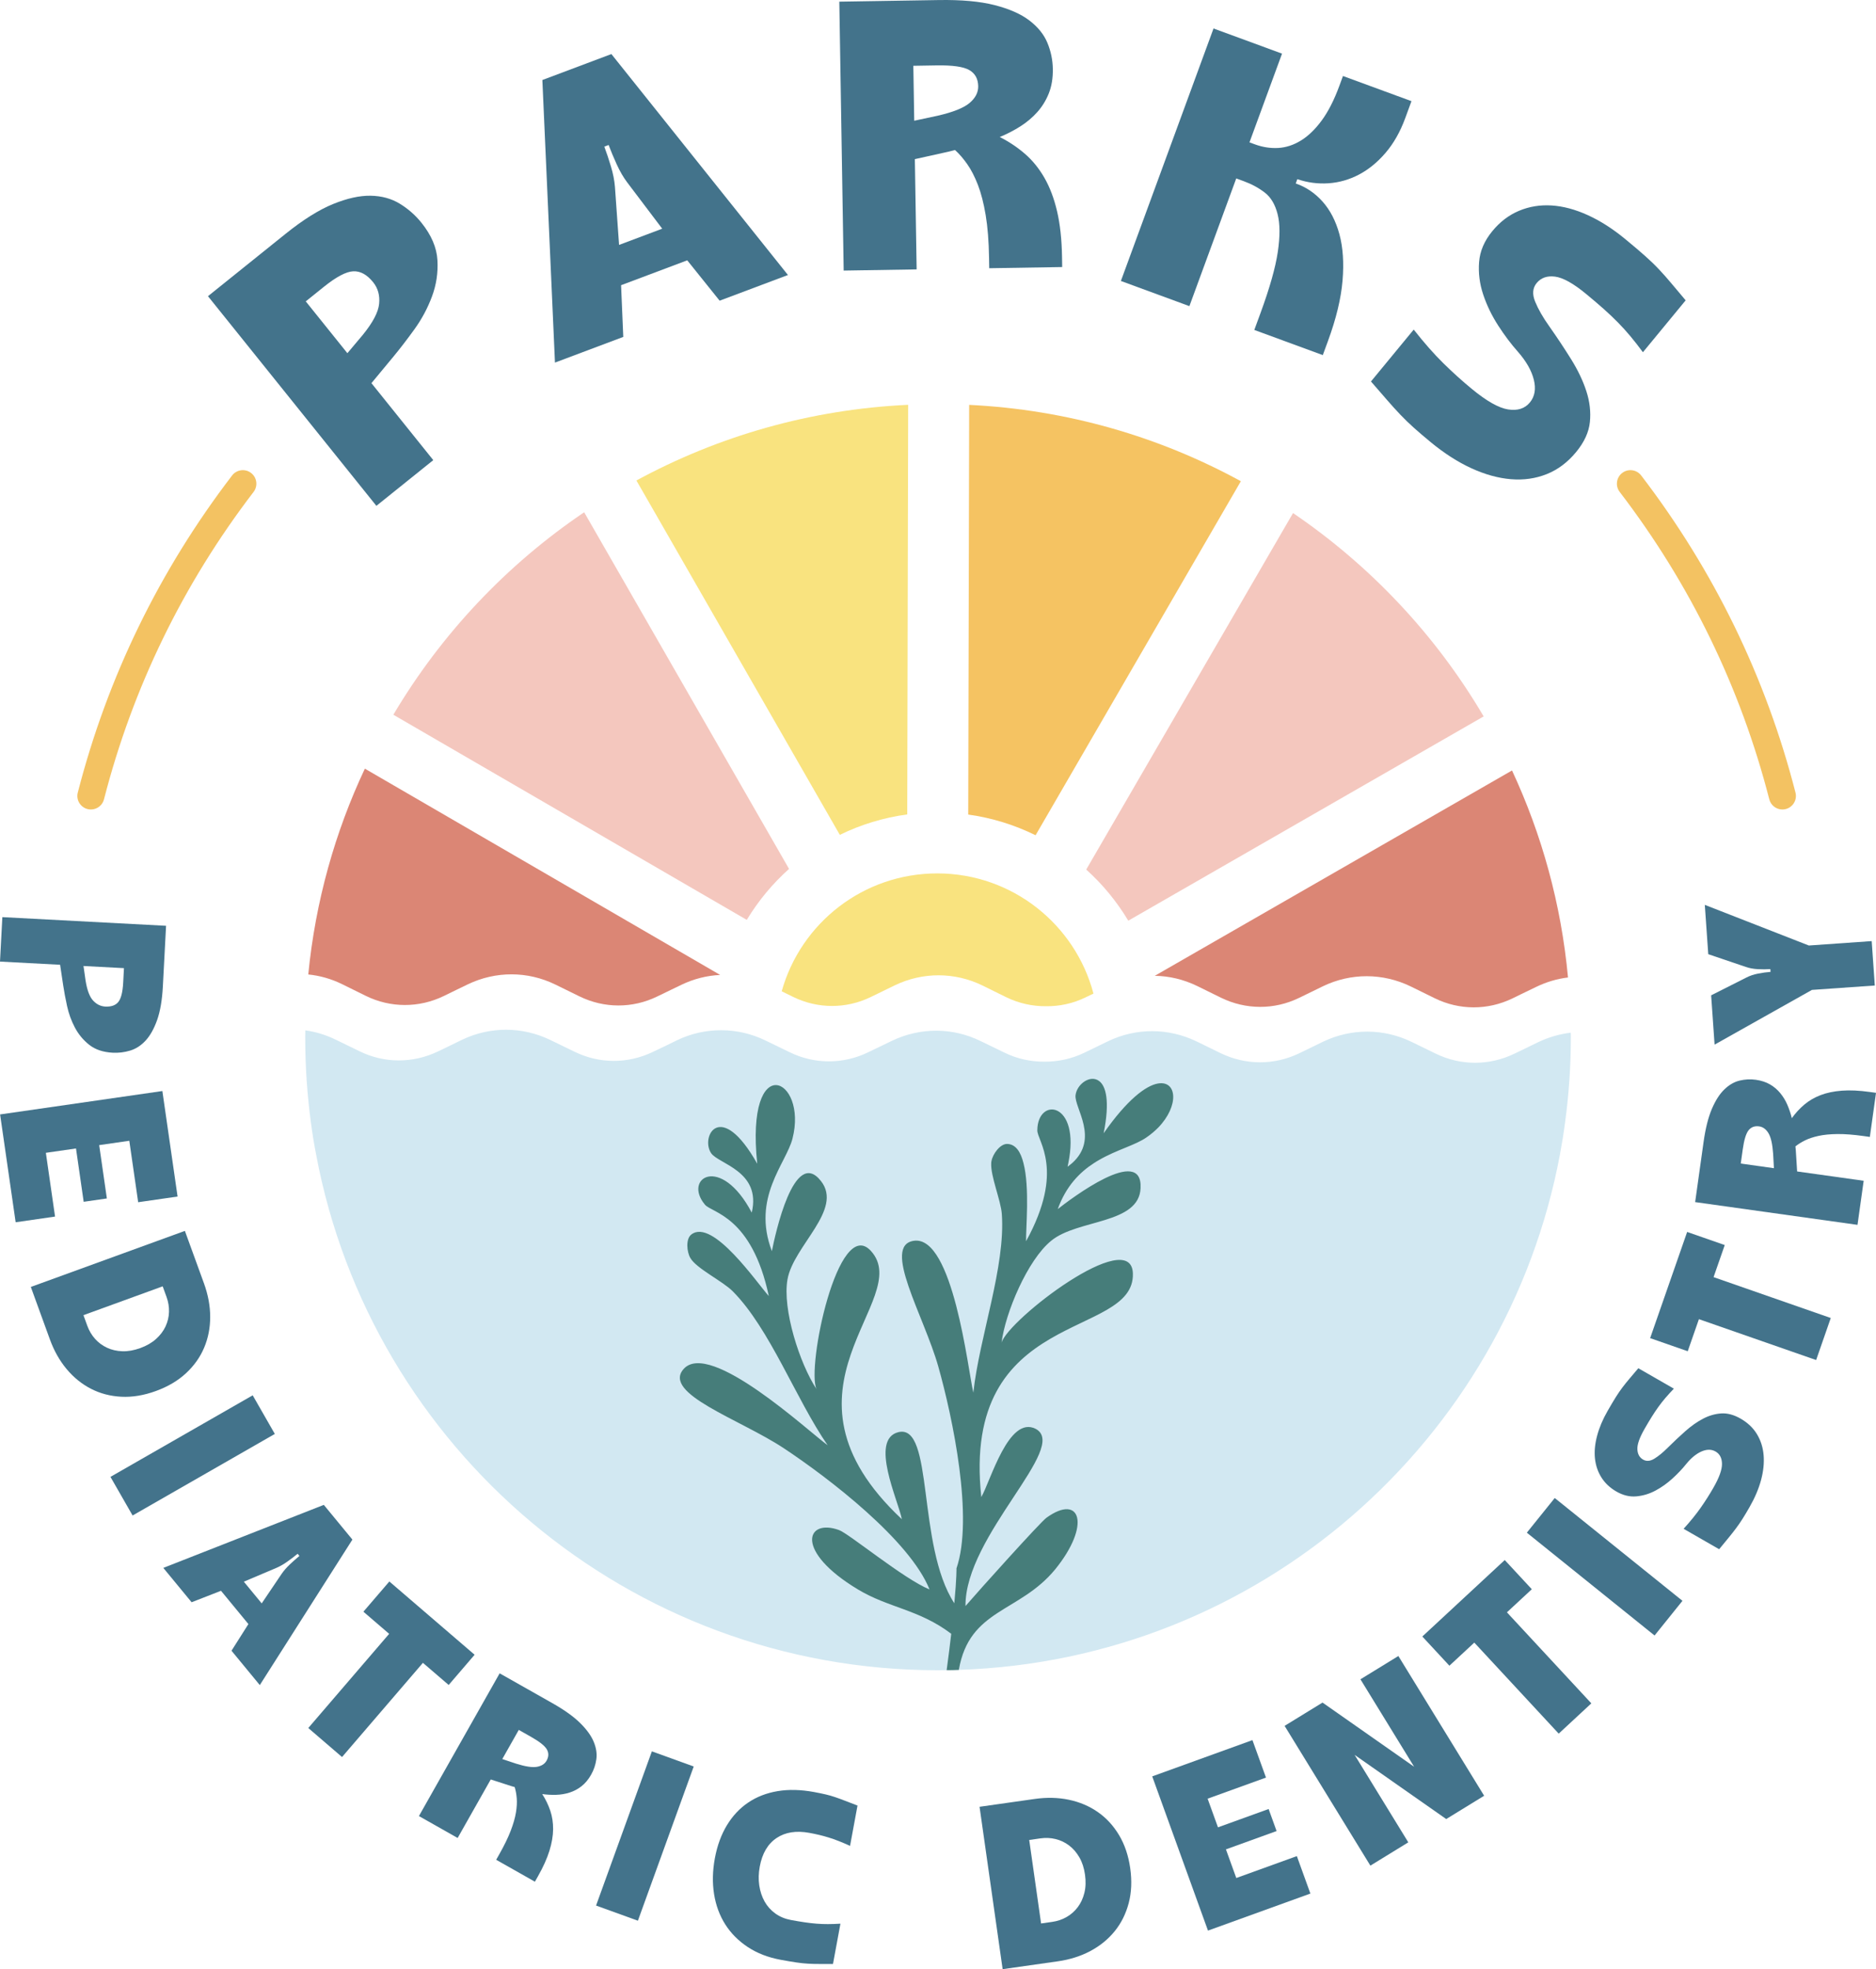<?xml version="1.0" encoding="UTF-8"?><svg id="Layer_2" xmlns="http://www.w3.org/2000/svg" viewBox="0 0 900 944.361"><g id="Components"><g id="_6cd4ca8c-40b2-4acf-a200-8e5472f803f8_1"><path d="M524.581,476.49l-3.85,1.861c-6.033,2.919-12.482,4.299-18.933,4.204-6.418.063-12.931-1.349-18.964-4.268l-11.456-5.648c-13.316-6.513-28.719-6.546-42.131-.096l-11.456,5.582c-11.873,5.777-25.51,5.744-37.35-.064l-5.423-2.664c9.145-32.698,39.179-56.602,74.797-56.538,35.875.096,66.006,24.514,74.766,57.63Z" style="fill:#f9e37f; fill-rule:evenodd;"/><path d="M345.489,467.558c-6.386.288-12.707,1.893-18.643,4.749l-4.717,2.278-6.834,3.304c-11.873,5.777-25.478,5.744-37.319-.064l-11.52-5.647c-13.317-6.515-28.623-6.546-42.068-.097l-7.22,3.499-4.268,2.085c-11.905,5.775-25.542,5.744-37.382-.064l-11.456-5.647c-5.166-2.535-10.653-4.077-16.173-4.622,3.434-34.976,12.803-68.219,27.147-98.703l170.452,98.928Z" style="fill:#db8675; fill-rule:evenodd;"/><path d="M378.54,416.698c-7.894,7.059-14.761,15.306-20.28,24.452l-169.554-98.383c22.975-38.73,54.325-71.942,91.547-97.1l98.287,171.031Z" style="fill:#f4c7be; fill-rule:evenodd;"/><path d="M435.689,194.135l-.449,196.443c-11.455,1.54-22.333,4.91-32.345,9.788l-97.58-169.94c39.084-21.21,83.333-34.109,130.374-36.29Z" style="fill:#f9e37f; fill-rule:evenodd;"/><path d="M595.296,230.779l-98.479,169.779c-10.011-4.91-20.857-8.343-32.313-9.916l.449-196.476c47.041,2.278,91.291,15.275,130.343,36.613Z" style="fill:#f5c362; fill-rule:evenodd;"/><path d="M711.776,343.569l-170.484,97.965c-5.519-9.177-12.29-17.423-20.184-24.514l99.217-170.967c37.222,25.285,68.572,58.625,91.451,97.516Z" style="fill:#f4c7be; fill-rule:evenodd;"/><path d="M752.239,468.777c-5.166.61-10.268,2.118-15.081,4.428l-7.252,3.497-4.268,2.087c-11.905,5.775-25.51,5.744-37.35-.064l-11.488-5.648c-13.413-6.513-28.751-6.546-42.132-.096l-11.455,5.582c-11.905,5.777-25.478,5.744-37.415-.064l-11.487-5.647c-6.482-3.145-13.381-4.782-20.312-4.878l171.383-98.478c14.28,30.644,23.585,64.079,26.858,99.281Z" style="fill:#db8675; fill-rule:evenodd;"/><path d="M753.601,497.416c0,13.887-.944,27.596-2.786,40.986-.674,5.124-1.483,10.158-2.427,15.192-25.752,137.614-144.402,242.602-288.399,247.23-1.932.09-3.865.136-5.842.136-1.348.044-2.741.044-4.135.044-148.492,0-272.04-106.603-298.376-247.41-.989-5.034-1.798-10.068-2.472-15.192-1.798-13.391-2.742-27.1-2.742-40.986,0-1.124,0-2.203.045-3.281,4.944.674,9.843,2.157,14.472,4.404l11.55,5.618c11.91,5.842,25.617,5.842,37.618.09l4.314-2.067,7.28-3.551c13.483-6.428,28.899-6.381,42.337.134l11.595,5.618c11.911,5.844,25.618,5.844,37.573.09l6.876-3.281,4.764-2.337c13.438-6.425,28.944-6.381,42.381.136l11.595,5.618c11.91,5.842,25.618,5.842,37.572.088l11.551-5.572c13.528-6.471,29.033-6.428,42.381.09l11.596,5.618c6.022,2.967,12.629,4.358,19.056,4.314,6.516.044,13.033-1.304,19.101-4.224l11.595-5.618c13.483-6.428,28.854-6.381,42.381.134l11.505,5.618c12.045,5.844,25.707,5.844,37.707.09l11.551-5.618c13.483-6.425,28.943-6.381,42.381.136l11.551,5.618c11.954,5.842,25.707,5.842,37.662.09l4.314-2.067,7.281-3.551c4.944-2.337,10.202-3.867,15.55-4.494.045.674.045,1.437.045,2.157Z" style="fill:#d2e8f2;"/><path d="M178.196,183.75l29.665,36.916-27.291,21.927-80.796-100.547,37.205-29.893c8.422-6.772,16.02-11.534,22.788-14.295,6.768-2.756,12.789-4.09,18.065-3.994,5.276.092,9.919,1.365,13.935,3.81,4.016,2.449,7.483,5.491,10.406,9.129,4.775,5.938,7.334,11.92,7.681,17.942.351,6.022-.522,11.846-2.625,17.472-2.098,5.627-4.92,10.889-8.471,15.787-3.546,4.902-6.878,9.234-9.998,13l-10.564,12.745ZM174.031,160.62c4.841-5.938,7.461-10.915,7.856-14.94.395-4.016-.566-7.466-2.875-10.336-2.923-3.638-6.096-5.385-9.52-5.232-3.423.149-8.106,2.611-14.045,7.382l-8.76,7.04,19.97,24.85,7.373-8.765Z" style="fill:#43738b;"/><path d="M260.195,38.374l33.115-12.447,84.703,105.963-32.772,12.315-15.541-19.355-31.741,11.929,1.053,24.798-32.772,12.315-6.044-135.518ZM296.997,117.454l20.698-7.777-16.814-22.226c-1.843-2.458-3.516-5.337-5.021-8.646-1.505-3.3-2.796-6.395-3.88-9.27l-2.067.777c1.08,2.879,2.142,6.057,3.186,9.533,1.045,3.48,1.681,6.75,1.918,9.809l1.979,27.8Z" style="fill:#43738b;"/><path d="M438.896,76.321l.856,52.878-35.002.566L402.656.796,450.373.024c10.81-.176,19.728.632,26.764,2.423,7.031,1.791,12.601,4.248,16.704,7.373,4.104,3.134,6.987,6.706,8.651,10.735,1.659,4.029,2.528,8.19,2.598,12.491.07,4.42-.571,8.33-1.927,11.732-1.361,3.401-3.217,6.412-5.57,9.028-2.353,2.62-5.078,4.907-8.181,6.86-3.099,1.958-6.364,3.634-9.779,5.043,4.459,2.26,8.497,4.96,12.114,8.098,3.612,3.134,6.715,6.957,9.305,11.46,2.59,4.503,4.613,9.844,6.066,16.024,1.453,6.184,2.247,13.448,2.383,21.8l.079,4.977-35.006.566-.079-4.973c-.127-7.984-.671-14.826-1.624-20.523-.952-5.697-2.199-10.529-3.735-14.501-1.54-3.963-3.252-7.286-5.139-9.959-1.883-2.673-3.827-4.916-5.82-6.724-.615.132-1.137.263-1.562.395-.43.127-.948.259-1.558.391l-16.16,3.581ZM449.798,55.504c7.466-1.716,12.592-3.766,15.383-6.149,2.787-2.379,4.156-5.043,4.108-7.992-.057-3.559-1.479-6.149-4.271-7.76-2.791-1.615-7.997-2.361-15.611-2.238l-11.24.184.43,26.347,11.201-2.392Z" style="fill:#43738b;"/><path d="M601.744,158.237l2.985-8.128c4.398-11.991,7.158-21.743,8.278-29.248,1.119-7.505,1.089-13.571-.097-18.192-1.181-4.622-3.221-8.054-6.131-10.301-2.905-2.243-6.259-4.064-10.064-5.46l-3.634-1.334-22.476,61.239-32.864-12.065,44.438-121.087,32.869,12.061-15.62,42.555,2.598.952c3.687,1.352,7.4,1.931,11.139,1.734,3.735-.202,7.378-1.383,10.92-3.551,3.542-2.164,6.886-5.39,10.024-9.665,3.143-4.279,5.96-9.818,8.457-16.625l1.716-4.67,32.864,12.061-2.985,8.133c-2.409,6.57-5.561,12.122-9.445,16.652-3.889,4.529-8.142,8.005-12.763,10.428-4.617,2.427-9.48,3.818-14.58,4.17-5.104.351-10.095-.303-14.984-1.966l-.759,2.076c4.885,1.663,9.16,4.538,12.829,8.633,3.665,4.095,6.364,9.305,8.102,15.633,1.729,6.329,2.234,13.777,1.514,22.344-.724,8.567-3.055,18.214-6.992,28.941l-2.475,6.746-32.864-12.065Z" style="fill:#43738b;"/><path d="M686.31,211.993c-3.037-2.502-5.697-4.775-7.988-6.82-2.295-2.05-4.486-4.17-6.575-6.368s-4.213-4.547-6.373-7.044-4.714-5.434-7.659-8.817l20.51-24.885c4.968,6.329,9.7,11.697,14.185,16.108,4.486,4.411,9.046,8.528,13.694,12.355,7.11,5.859,12.921,9.138,17.442,9.84,4.516.698,7.988-.421,10.411-3.362,2.344-2.844,2.976-6.46,1.896-10.854-1.08-4.389-3.63-8.874-7.646-13.461-3.23-3.616-6.386-7.808-9.463-12.57-3.077-4.766-5.477-9.726-7.194-14.883-1.72-5.157-2.374-10.354-1.962-15.585.408-5.232,2.528-10.169,6.36-14.817,3.669-4.455,7.935-7.703,12.803-9.743,4.863-2.041,10.059-2.892,15.594-2.554,5.526.342,11.306,1.879,17.332,4.613,6.022,2.734,12.021,6.561,17.995,11.486,3.884,3.2,7.066,5.907,9.55,8.111,2.484,2.203,4.718,4.363,6.715,6.487,1.993,2.115,3.95,4.327,5.872,6.632,1.927,2.3,4.218,5.025,6.878,8.172l-20.505,24.885c-2.111-2.848-4.126-5.429-6.048-7.729-1.922-2.3-3.928-4.508-6.008-6.619s-4.336-4.253-6.768-6.417c-2.436-2.164-5.267-4.578-8.488-7.233-6.066-4.999-11.003-7.751-14.804-8.256-3.801-.509-6.755.518-8.866,3.081-1.953,2.37-2.19,5.359-.702,8.967,1.479,3.608,3.735,7.536,6.763,11.784,3.739,5.311,7.237,10.582,10.494,15.809,3.252,5.227,5.684,10.336,7.303,15.331,1.615,4.995,2.177,9.91,1.685,14.76-.496,4.845-2.69,9.643-6.597,14.378-4.064,4.933-8.76,8.462-14.097,10.591-5.337,2.129-11.06,2.945-17.174,2.445-6.114-.505-12.434-2.252-18.965-5.24-6.526-2.993-13.062-7.185-19.601-12.574Z" style="fill:#43738b;"/><path d="M28.835,462.677l-28.835-1.523,1.128-21.322,78.54,4.152-1.536,29.064c-.347,6.575-1.273,11.969-2.765,16.165-1.501,4.196-3.344,7.474-5.53,9.836s-4.652,3.954-7.395,4.784c-2.743.83-5.539,1.167-8.379,1.023-4.639-.25-8.4-1.514-11.275-3.805-2.884-2.287-5.175-5.056-6.878-8.295-1.707-3.243-2.949-6.662-3.735-10.27-.781-3.599-1.4-6.882-1.843-9.827l-1.497-9.98ZM41.041,470.182c.729,4.617,1.931,7.83,3.599,9.643,1.663,1.813,3.616,2.778,5.864,2.901,2.84.145,4.929-.584,6.25-2.203,1.325-1.619,2.107-4.749,2.353-9.384l.36-6.842-19.408-1.027.983,6.913Z" style="fill:#43738b;"/><path d="M66.287,576.557l-4.253-29.476-14.453,2.089,3.687,25.575-11.122,1.606-3.687-25.575-14.457,2.08,4.407,30.582-18.899,2.725L.048,534.454l77.847-11.223,7.295,50.6-18.903,2.725Z" style="fill:#43738b;"/><path d="M88.697,590.303l9.142,25.127c1.997,5.491,2.998,10.871,2.998,16.129,0,5.262-.966,10.169-2.892,14.738-1.922,4.569-4.824,8.651-8.694,12.25-3.876,3.603-8.694,6.452-14.466,8.55-5.771,2.102-11.302,3.011-16.577,2.743-5.28-.272-10.125-1.536-14.532-3.801-4.411-2.265-8.304-5.407-11.688-9.441-3.38-4.034-6.066-8.791-8.062-14.282l-9.138-25.131,73.91-26.882ZM41.875,635.786c.869,2.392,2.115,4.494,3.726,6.298,1.611,1.804,3.52,3.221,5.728,4.248,2.208,1.036,4.665,1.598,7.369,1.69,2.704.092,5.565-.413,8.598-1.514,3.024-1.102,5.543-2.554,7.558-4.363,2.014-1.808,3.533-3.818,4.564-6.022,1.027-2.212,1.584-4.525,1.659-6.943.075-2.418-.32-4.828-1.189-7.22l-1.843-5.065-38.013,13.825,1.843,5.065Z" style="fill:#43738b;"/><path d="M121.232,669.16l10.613,18.521-68.231,39.114-10.621-18.526,68.24-39.11Z" style="fill:#43738b;"/><path d="M155.347,721.696l13.716,16.652-44.425,69.776-13.575-16.48,8.106-12.781-13.145-15.963-14.102,5.499-13.571-16.476,76.996-30.227ZM116.979,758.532l8.572,10.406,9.511-14.084c1.053-1.549,2.383-3.081,3.994-4.604,1.606-1.519,3.138-2.875,4.587-4.064l-.86-1.04c-1.444,1.189-3.068,2.427-4.867,3.717-1.804,1.286-3.564,2.3-5.284,3.042l-15.651,6.627Z" style="fill:#43738b;"/><path d="M215.252,808.07l-12.359-10.617-38.803,45.171-16.191-13.913,38.798-45.167-12.359-10.617,12.451-14.488,40.905,35.138-12.443,14.492Z" style="fill:#43738b;"/><path d="M235.433,853.378l-15.879,28.067-18.578-10.512,38.728-68.45,25.329,14.326c5.736,3.248,10.174,6.43,13.325,9.542,3.143,3.112,5.311,6.127,6.5,9.037,1.194,2.914,1.602,5.684,1.238,8.313-.373,2.633-1.203,5.087-2.497,7.373-1.325,2.344-2.87,4.2-4.635,5.57-1.764,1.369-3.669,2.379-5.714,3.028s-4.187,1.01-6.421,1.08c-2.234.07-4.468-.053-6.698-.369,1.65,2.567,2.932,5.232,3.867,7.997.93,2.765,1.383,5.732,1.352,8.901s-.615,6.601-1.76,10.296c-1.145,3.7-2.971,7.764-5.482,12.197l-1.492,2.642-18.578-10.516,1.492-2.638c2.401-4.235,4.227-8.001,5.486-11.293,1.26-3.287,2.094-6.21,2.515-8.774.413-2.563.54-4.837.373-6.825-.167-1.984-.496-3.766-.983-5.337-.364-.118-.68-.206-.944-.272-.268-.061-.579-.154-.944-.277l-9.599-3.107ZM247.594,845.802c4.455,1.4,7.782,1.909,9.989,1.519,2.195-.391,3.739-1.365,4.622-2.932,1.071-1.892,1.124-3.691.154-5.403-.97-1.707-3.476-3.709-7.514-5.995l-5.965-3.371-7.913,13.979,6.627,2.203Z" style="fill:#43738b;"/><path d="M312.731,839.899l20.075,7.268-26.777,73.954-20.071-7.268,26.773-73.954Z" style="fill:#43738b;"/><path d="M379.412,920.774c2.506.461,4.74.838,6.706,1.124,1.966.29,3.849.505,5.649.645,1.804.145,3.616.211,5.447.206s3.823-.075,5.982-.206l-3.577,19.338c-2.51-.013-4.683-.013-6.513-.009-1.826.009-3.63-.04-5.398-.14-1.773-.097-3.66-.294-5.657-.593-2.006-.294-4.516-.715-7.54-1.277-6.039-1.115-11.297-3.156-15.774-6.114-4.481-2.962-8.08-6.583-10.793-10.85-2.712-4.275-4.508-9.12-5.372-14.532-.86-5.42-.737-11.148.378-17.187,1.119-6.039,3.046-11.319,5.785-15.844,2.743-4.516,6.158-8.15,10.248-10.902,4.082-2.748,8.782-4.564,14.089-5.451,5.302-.882,11.122-.737,17.459.43,2.137.395,3.985.781,5.561,1.141,1.567.369,3.09.799,4.556,1.304,1.47.5,3.042,1.075,4.709,1.725,1.668.654,3.682,1.426,6.03,2.313l-3.577,19.338c-1.971-.895-3.788-1.672-5.455-2.322-1.668-.654-3.279-1.216-4.828-1.694-1.554-.478-3.055-.887-4.512-1.233-1.462-.347-3.042-.676-4.736-.992-6.259-1.159-11.495-.334-15.708,2.467-4.213,2.804-6.904,7.369-8.076,13.702-.584,3.169-.663,6.184-.241,9.041s1.282,5.438,2.567,7.733c1.29,2.291,3.011,4.209,5.166,5.754,2.151,1.54,4.63,2.567,7.426,3.085Z" style="fill:#43738b;"/><path d="M469.935,866.487l26.474-3.761c5.785-.821,11.249-.689,16.401.395,5.144,1.084,9.752,3.033,13.825,5.864,4.073,2.822,7.47,6.5,10.196,11.034,2.721,4.529,4.516,9.836,5.385,15.914.86,6.083.619,11.679-.737,16.788-1.356,5.113-3.59,9.59-6.715,13.435-3.121,3.853-7.005,7.014-11.644,9.493-4.639,2.471-9.853,4.121-15.638,4.946l-26.474,3.766-11.073-77.873ZM504.792,921.683c2.519-.355,4.832-1.141,6.93-2.348,2.098-1.207,3.88-2.783,5.341-4.731s2.524-4.235,3.169-6.864c.65-2.625.742-5.53.29-8.721-.452-3.186-1.352-5.956-2.708-8.295-1.356-2.344-3.011-4.244-4.955-5.71-1.949-1.462-4.099-2.484-6.452-3.055-2.353-.571-4.788-.68-7.308-.32l-5.337.759,5.692,40.045,5.337-.759Z" style="fill:#43738b;"/><path d="M607.349,852.482l-28.002,10.121,4.968,13.737,24.302-8.787,3.818,10.569-24.302,8.787,4.968,13.733,29.055-10.503,6.496,17.964-49.13,17.762-26.746-73.963,48.077-17.385,6.496,17.964Z" style="fill:#43738b;"/><path d="M616.28,827.68l18.192-11.17,43.942,30.771-25.75-41.937,18.192-11.165,41.151,67.019-18.192,11.17-43.942-30.771,25.75,41.941-18.192,11.17-41.151-67.028Z" style="fill:#43738b;"/><path d="M734.879,762.153l-11.942,11.078,40.497,43.653-15.655,14.519-40.492-43.653-11.947,11.078-12.991-14.005,39.54-36.674,12.991,14.005Z" style="fill:#43738b;"/><path d="M732.491,735.034l13.386-16.63,61.274,49.306-13.382,16.634-61.279-49.31Z" style="fill:#43738b;"/><path d="M839.305,722.824c-1.194,2.076-2.291,3.906-3.287,5.495-1.001,1.584-2.054,3.121-3.164,4.6-1.106,1.479-2.3,2.998-3.581,4.551-1.282,1.549-2.787,3.384-4.521,5.499l-17.051-9.792c3.296-3.638,6.044-7.027,8.238-10.174,2.199-3.138,4.209-6.303,6.035-9.489,2.796-4.872,4.174-8.699,4.139-11.486-.04-2.787-1.067-4.762-3.085-5.921-1.944-1.115-4.187-1.128-6.711-.035-2.532,1.097-4.968,3.09-7.321,5.969-1.843,2.313-4.042,4.635-6.592,6.97-2.55,2.339-5.284,4.284-8.212,5.846-2.927,1.558-5.982,2.48-9.173,2.761-3.186.29-6.373-.483-9.555-2.309-3.055-1.756-5.438-3.99-7.163-6.706-1.72-2.717-2.761-5.754-3.125-9.116-.355-3.358-.022-6.987,1.014-10.885,1.027-3.902,2.717-7.9,5.069-11.995,1.527-2.66,2.831-4.85,3.902-6.566,1.071-1.716,2.142-3.283,3.217-4.696,1.071-1.413,2.203-2.818,3.388-4.209s2.59-3.046,4.209-4.964l17.055,9.792c-1.501,1.558-2.844,3.033-4.034,4.42-1.189,1.396-2.309,2.822-3.366,4.284-1.058,1.47-2.115,3.046-3.169,4.731-1.053,1.681-2.212,3.625-3.48,5.837-2.392,4.156-3.542,7.404-3.458,9.739.083,2.339,1.001,4.007,2.756,5.017,1.624.93,3.445.768,5.464-.492,2.014-1.255,4.148-3.011,6.395-5.267,2.809-2.787,5.627-5.429,8.431-7.918,2.818-2.484,5.64-4.472,8.475-5.951,2.835-1.484,5.736-2.322,8.703-2.519,2.962-.193,6.07.636,9.318,2.502,3.375,1.94,5.978,4.407,7.799,7.4,1.826,2.989,2.897,6.346,3.221,10.077.316,3.726-.088,7.703-1.22,11.929-1.137,4.231-2.985,8.585-5.561,13.07Z" style="fill:#43738b;"/><path d="M827.437,597.097l-5.363,15.383,56.227,19.601-7.022,20.159-56.236-19.601-5.363,15.383-18.034-6.289,17.753-50.925,18.039,6.289Z" style="fill:#43738b;"/><path d="M862.158,561.797l31.93,4.472-2.962,21.142-77.886-10.911,4.038-28.822c.917-6.526,2.247-11.824,3.985-15.892,1.747-4.069,3.748-7.189,6.026-9.366,2.269-2.177,4.696-3.577,7.277-4.196,2.585-.623,5.175-.75,7.769-.391,2.673.378,4.968,1.132,6.891,2.269,1.918,1.141,3.559,2.541,4.911,4.209,1.356,1.663,2.48,3.52,3.358,5.574.887,2.05,1.593,4.178,2.12,6.368,1.782-2.475,3.788-4.652,6.017-6.531,2.234-1.883,4.824-3.393,7.782-4.529,2.958-1.132,6.368-1.843,10.226-2.137,3.867-.294,8.313-.083,13.36.623l3.002.417-2.958,21.146-3.006-.421c-4.824-.676-8.997-.996-12.517-.961-3.524.04-6.553.329-9.085.887-2.532.549-4.701,1.268-6.487,2.151-1.786.887-3.318,1.843-4.6,2.87.022.386.057.711.088.979.04.272.07.597.092.974l.632,10.077ZM850.646,553.261c-.329-4.657-1.084-7.94-2.252-9.844-1.167-1.905-2.647-2.98-4.428-3.23-2.146-.298-3.845.312-5.078,1.839-1.238,1.532-2.172,4.595-2.818,9.195l-.952,6.785,15.91,2.23-.382-6.974Z" style="fill:#43738b;"/><path d="M819.528,457.603l-1.655-23.652,49.903,19.487,30.157-2.111,1.488,21.295-30.152,2.111-46.707,26.246-1.65-23.648,16.862-8.506c1.663-.869,3.551-1.501,5.666-1.914,2.111-.413,4.099-.685,5.965-.816l-.092-1.343c-1.865.132-3.876.14-6.022.031-2.151-.118-4.108-.487-5.877-1.115l-17.885-6.066Z" style="fill:#43738b;"/><path d="M43.606,388.21c-.535,0-1.08-.066-1.619-.206-3.472-.891-5.565-4.428-4.67-7.9,14.211-55.314,39.119-106.481,74.029-152.082,2.181-2.844,6.259-3.393,9.098-1.207,2.848,2.177,3.388,6.25,1.207,9.098-33.839,44.206-57.987,93.805-71.764,147.421-.75,2.932-3.388,4.876-6.281,4.876Z" style="fill:#f3c262;"/><path d="M855.085,388.21c-2.892,0-5.53-1.944-6.281-4.876-13.777-53.615-37.921-103.215-71.764-147.421-2.181-2.844-1.641-6.921,1.207-9.098,2.848-2.181,6.921-1.637,9.098,1.207,34.914,45.601,59.822,96.768,74.029,152.082.895,3.472-1.198,7.009-4.67,7.9-.54.14-1.084.206-1.619.206Z" style="fill:#f3c262;"/><path d="M555.537,519.618c-5.753.988-14.741,7.641-26.067,23.865,3.101-15.46,1.079-22.698-2.203-25.078-4.269-3.147-10.651,1.527-11.28,6.831-.674,5.978,11.505,20.764-1.618,32.538-.719.586-1.438,1.214-2.202,1.753.135-.584.269-1.214.359-1.753,5.977-29.483-14.696-31.954-14.876-15.774-.09,2.607,3.326,7.325,4.314,15.774,1.034,8.315-.27,20.314-9.708,37.484-.179-5.754,1.843-25.618-1.258-37.484-1.304-5.258-3.641-8.943-7.596-9.166-3.551-.27-7.191,4.942-7.731,8.179-.09.27-.134.63-.134.988-.404,6.114,4.629,17.977,5.079,24.405,1.842,25.259-10.786,59.01-13.663,85.705-2.607-11.146-9.752-75.323-28.449-72.852-15.685,2.113,4.764,36.044,11.596,60.179,7.056,24.988,17.034,72.852,8.764,96.941,0,0,.135,4.137-1.034,16.72v.02c-18.102-27.782-9.667-86.094-26.775-82.089-14.098,3.423-.047,33.009,1.605,41.765-66.924-62.639,6.533-105.221-14.853-128.669-15.734-17.196-30.969,55.902-26.095,66.26-8.049-12.14-16.467-38.349-13.913-52.617,2.84-16.11,26.859-33.424,16.06-47.137-12.931-16.564-22.028,25.871-23.558,33.611-9.793-25.706,6.892-42.051,9.897-54.002,7.473-29.169-22.671-43.212-16.916,12.074-17.631-31.28-27.367-12.941-22.134-5.074,3.526,5.223,24.193,8.574,19.499,28.511-14.961-28.291-33.067-16.43-22.46-3.818,3.268,4.007,22.447,5.346,30.643,43.846-5.585-6.14-26.857-37.407-37.129-29.544-2.85,2.133-2.187,8.431-.527,11.253,2.809,5.036,15.497,11.104,20.352,16.002,17.84,17.933,30.302,51.796,45.544,73.842-9.266-6.711-56.537-50.66-69.088-36.593-10.532,11.817,27.133,24.174,48.043,38.024,21.647,14.328,60.437,44.111,69.912,67.724-12.382-5.032-38.771-26.909-43.521-28.524-15.77-5.622-21.393,10.147,9.162,28.509,14.737,8.885,29.343,9.57,44.769,21.273-.584,5.069-1.3,10.852-2.197,17.444,1.978,0,3.91-.046,5.842-.136,5.079-29.393,28.988-27.28,46.202-48.178,17.303-21.258,12.224-36.584-4.179-24.765-3.056,2.247-32.404,34.877-38.831,42.336-.269-33.887,50.066-76.357,33.662-84.986-12.944-6.561-21.617,24.988-26.067,32.718-9.843-91.099,73.616-75.459,72.717-107.189-.674-23.279-59.954,22.158-63.01,33.17,1.798-14.427,12.539-39.775,23.82-48.9,12.629-10.426,42.156-7.819,42.876-25.256,1.034-20.99-33.573,5.212-39.73,10.066,3.955-10.966,10.427-17.573,17.393-22.068.809-.538,1.573-.988,2.426-1.481,8.63-4.99,17.618-7.147,22.876-10.922,2.112-1.437,3.91-3.011,5.483-4.584,10.202-10.516,9.034-22.741-.09-21.168Z" style="fill:#467d7a;"/></g></g></svg>